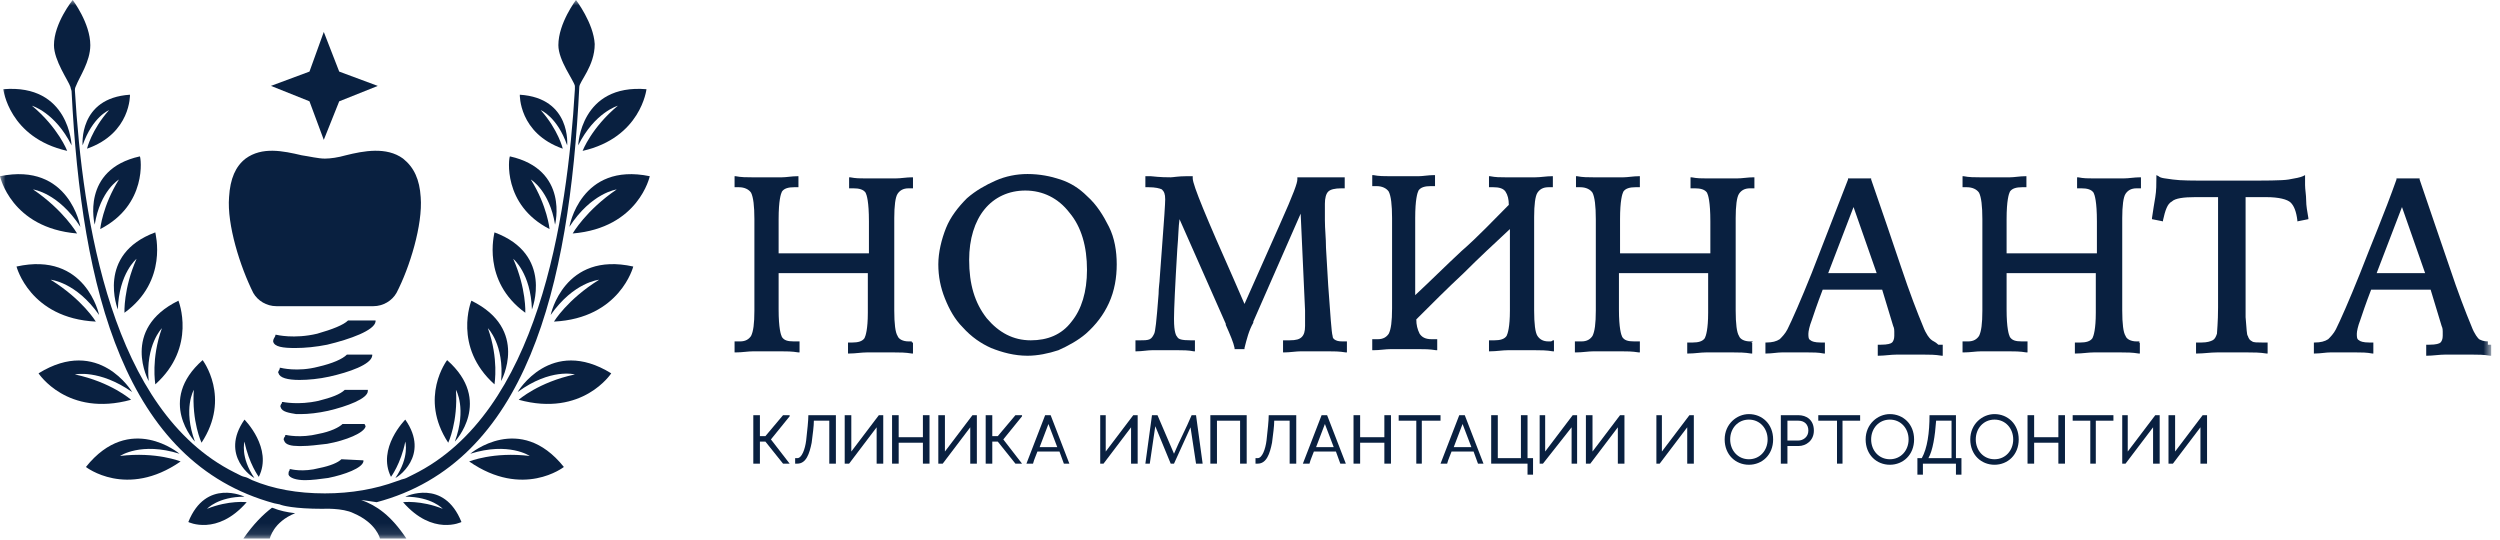 <?xml version="1.0" encoding="UTF-8"?> <svg xmlns="http://www.w3.org/2000/svg" width="227" height="49" viewBox="0 0 227 49" fill="none"><g clip-path="url(#clip0_94_2482)"><mask id="mask0_94_2482" style="mask-type:luminance" maskUnits="userSpaceOnUse" x="0" y="0" width="227" height="49"><path d="M226.2 0H0V48.9H226.2V0Z" fill="white"></path></mask><g mask="url(#mask0_94_2482)"><path d="M82.699 31C82.599 31 82.599 31 82.499 31C81.999 31 81.599 30.8 81.499 30.5C81.299 30.2 81.199 29.4 81.199 28.2C81.199 28 81.199 27.6 81.199 26.9C81.199 26.3 81.199 25.8 81.199 25.4V22.5C81.199 22.1 81.199 21.6 81.199 21C81.199 20.4 81.199 20 81.199 19.8C81.199 18.7 81.299 17.9 81.499 17.6C81.699 17.3 81.999 17.1 82.499 17.1H82.599C82.699 17.1 82.699 17.1 82.799 17.1H82.899V16.1H82.799C82.299 16.1 81.799 16.2 81.299 16.2C80.799 16.2 80.399 16.2 79.999 16.2C79.499 16.2 79.099 16.2 78.599 16.2C78.099 16.2 77.699 16.2 77.199 16.1H77.099V17.1H77.499C77.999 17.1 78.399 17.2 78.599 17.5C78.699 17.7 78.899 18.3 78.899 20.1V23C78.199 23 77.499 23 76.799 23C76.099 23 75.199 23 74.299 23C73.399 23 72.599 23 72.099 23C71.599 23 71.199 23 70.699 23V19.9C70.699 18.2 70.899 17.6 70.999 17.4C71.199 17.1 71.599 17 72.099 17H72.499V16H72.399C71.899 16 71.399 16.1 70.999 16.1C70.499 16.1 70.099 16.1 69.599 16.1C69.199 16.1 68.799 16.1 68.299 16.1C67.799 16.1 67.299 16.1 66.799 16H66.699V17H66.799C66.799 17 66.899 17 66.999 17C67.099 17 67.099 17 67.099 17C67.599 17 67.999 17.2 68.199 17.5C68.399 17.9 68.499 18.7 68.499 19.9C68.499 20.1 68.499 20.5 68.499 21.1C68.499 21.7 68.499 22.1 68.499 22.5V25.4C68.499 25.8 68.499 26.3 68.499 26.9C68.499 27.5 68.499 27.9 68.499 28.2C68.499 29.4 68.399 30.1 68.199 30.5C67.999 30.8 67.699 31 67.199 31C67.099 31 66.999 31 66.999 31C66.899 31 66.899 31 66.799 31H66.699V32H66.799C67.399 32 67.899 31.9 68.399 31.9C68.899 31.9 69.299 31.9 69.599 31.9C69.999 31.9 70.399 31.9 70.899 31.9C71.399 31.9 71.899 31.9 72.499 32H72.599V31H72.499C72.499 31 72.399 31 72.299 31C72.199 31 72.199 31 72.099 31C71.499 31 71.199 30.9 70.999 30.6C70.899 30.4 70.699 29.8 70.699 28.1V24.8C71.099 24.8 71.399 24.8 71.699 24.8C72.099 24.8 72.399 24.8 72.699 24.8H72.799C73.399 24.8 73.999 24.8 74.699 24.8C75.599 24.8 76.899 24.8 78.799 24.8V28.4C78.799 29.9 78.599 30.5 78.499 30.7C78.299 31 77.899 31.1 77.399 31.1C77.399 31.1 77.299 31.1 77.199 31.1C77.099 31.1 76.999 31.1 76.999 31.1V32.1H77.099C77.699 32.1 78.199 32 78.699 32C79.199 32 79.599 32 79.999 32C80.299 32 80.699 32 81.199 32C81.699 32 82.199 32 82.799 32.1H82.899V31.1H82.799C82.799 31 82.799 31 82.699 31Z" fill="#092040"></path><path d="M98.699 17.801C97.999 17.101 97.199 16.601 96.299 16.301C95.399 16.001 94.399 15.801 93.299 15.801C92.299 15.801 91.299 16.001 90.399 16.401C89.499 16.801 88.599 17.301 87.799 18.001C86.999 18.801 86.299 19.701 85.899 20.701C85.499 21.701 85.199 22.901 85.199 24.001C85.199 25.101 85.399 26.101 85.799 27.101C86.199 28.101 86.699 29.001 87.399 29.701C88.199 30.601 89.099 31.201 89.999 31.601C90.999 32.001 92.099 32.301 93.299 32.301C94.199 32.301 95.199 32.101 96.099 31.801C96.999 31.401 97.899 30.901 98.599 30.301C99.499 29.501 100.199 28.601 100.699 27.501C101.199 26.401 101.399 25.201 101.399 24.001C101.399 22.801 101.199 21.601 100.699 20.601C100.199 19.601 99.599 18.601 98.699 17.801ZM98.699 24.501C98.699 26.501 98.199 28.101 97.299 29.201C96.399 30.401 95.099 30.901 93.599 30.901C91.999 30.901 90.699 30.201 89.599 28.901C88.499 27.501 87.999 25.801 87.999 23.601C87.999 21.701 88.499 20.101 89.399 19.001C90.299 17.901 91.599 17.301 93.099 17.301C94.699 17.301 96.099 18.001 97.099 19.301C98.199 20.601 98.699 22.401 98.699 24.501Z" fill="#092040"></path><path d="M121.3 30.9C121.1 30.8 121 30.7 121 30.5C120.9 30.2 120.8 28.6 120.6 25.9L120.4 22.5C120.4 21.6 120.3 20.8 120.3 20C120.3 19.2 120.3 18.8 120.3 18.5C120.3 18 120.4 17.6 120.6 17.4C120.8 17.2 121.2 17.1 121.8 17.1H122.1V16.1H122C121.6 16.1 121.2 16.1 120.9 16.1C120.6 16.1 120.3 16.1 120 16.1C119.7 16.1 119.4 16.1 119.1 16.1C118.8 16.1 118.4 16.1 117.9 16.1H117.8V16.2V16.3C117.8 16.6 117.5 17.5 116.2 20.4L113 27.6L112 25.3C109.6 19.9 108.3 16.8 108.3 16.2V16H108.2C108.1 16 107.9 16 107.7 16C107 16 106.5 16.1 106.3 16.1C106 16.1 105.4 16.1 104.5 16C104.4 16 104.3 16 104.2 16H104V17H104.3C104.9 17 105.3 17.1 105.5 17.2C105.7 17.4 105.8 17.6 105.8 18.1C105.8 18.5 105.7 20 105.5 22.6L105.3 25.3C105.3 25.6 105.2 26.1 105.2 26.7C105 29.3 104.9 30.1 104.8 30.3C104.7 30.5 104.6 30.7 104.4 30.8C104.2 30.9 103.9 30.9 103.5 30.9H103.1V31.9H103.2C103.7 31.9 104.2 31.8 104.6 31.8C105 31.8 105.4 31.8 105.7 31.8C106.1 31.8 106.5 31.8 107 31.8C107.4 31.8 107.9 31.8 108.4 31.9H108.5V30.9H108.1C107.3 30.9 107 30.8 106.9 30.6C106.8 30.5 106.6 30.2 106.6 29V28.9C106.6 28.1 106.7 25.9 106.9 22.6C107 21.5 107 20.6 107.1 19.9L111.3 29.4V29.5C111.7 30.4 112 31.1 112.1 31.6V31.7H113V31.6C113.2 30.8 113.4 30 113.8 29.3V29.2L118.1 19.4L118.5 28.2C118.5 28.4 118.5 28.7 118.5 28.9C118.5 29.1 118.5 29.4 118.5 29.6C118.5 30.1 118.4 30.4 118.2 30.6C118 30.8 117.7 30.9 117.1 30.9C117.1 30.9 117 30.9 116.9 30.9C116.8 30.9 116.7 30.9 116.6 30.9H116.5V32H116.6C117.1 32 117.7 31.9 118.1 31.9C118.6 31.9 119 31.9 119.4 31.9C119.7 31.9 120.1 31.9 120.6 31.9C121.1 31.9 121.6 31.9 122.2 32H122.3V31H121.9C121.8 31 121.5 31 121.3 30.9Z" fill="#092040"></path><path d="M140.8 31C140.7 31 140.7 31 140.6 31C140.1 31 139.8 30.8 139.6 30.5C139.4 30.2 139.3 29.4 139.3 28.2V27.7C139.3 27.5 139.3 27.2 139.3 26.9C139.3 26.6 139.3 26.3 139.3 26.1V21.8C139.3 21.5 139.3 21.3 139.3 21C139.3 20.7 139.3 20.4 139.3 20.2V19.7C139.3 18.6 139.4 17.8 139.6 17.5C139.8 17.2 140.1 17 140.6 17H140.7C140.8 17 140.8 17 140.9 17H141V16H140.9C140.4 16 139.9 16.1 139.4 16.1C138.4 16.1 137.6 16.1 136.7 16.1C136.2 16.1 135.8 16.1 135.3 16H135.2V17H135.6C136.1 17 136.5 17.1 136.7 17.4C136.9 17.7 137 18.1 137 18.6C135.6 20 134.2 21.5 132.7 22.8C131.3 24.1 129.9 25.5 128.5 26.8V19.8C128.5 18.1 128.7 17.5 128.8 17.3C129 17 129.4 16.9 129.9 16.9H130.3V15.9H130.2C129.7 15.9 129.2 16 128.8 16C127.9 16 127.1 16 126.2 16C125.7 16 125.2 16 124.7 15.9H124.6V16.9H124.7C124.7 16.9 124.8 16.9 124.9 16.9C125 16.9 125 16.9 125 16.9C125.5 16.9 125.9 17.1 126.1 17.4C126.3 17.8 126.4 18.6 126.4 19.8V20.2C126.4 20.4 126.4 20.6 126.4 20.9C126.4 21.2 126.4 21.4 126.4 21.7V25.9C126.4 26.2 126.4 26.4 126.4 26.7C126.4 27 126.4 27.3 126.4 27.5V28C126.4 29.2 126.3 29.9 126.1 30.3C125.9 30.6 125.6 30.8 125.1 30.8C125 30.8 124.9 30.8 124.9 30.8C124.8 30.8 124.8 30.8 124.7 30.8H124.6V31.8H124.7C125.3 31.8 125.8 31.7 126.3 31.7C126.8 31.7 127.2 31.7 127.5 31.7C127.9 31.7 128.3 31.7 128.8 31.7C129.3 31.7 129.8 31.7 130.4 31.8H130.5V30.8H130.4C130.4 30.8 130.3 30.8 130.2 30.8C130.1 30.8 130.1 30.8 130 30.8C129.4 30.8 129.1 30.6 128.9 30.3C128.7 29.9 128.6 29.5 128.6 29C130 27.6 131.4 26.2 132.9 24.8C134.3 23.4 135.7 22.1 137.1 20.8V28.2C137.1 29.7 136.9 30.3 136.8 30.5C136.6 30.8 136.2 30.9 135.7 30.9C135.7 30.9 135.6 30.9 135.5 30.9C135.4 30.9 135.3 30.9 135.3 30.9H135.2V31.9H135.3C135.9 31.9 136.4 31.8 136.9 31.8C137.4 31.8 137.8 31.8 138.2 31.8C138.5 31.8 138.9 31.8 139.4 31.8C139.9 31.8 140.4 31.8 141 31.9H141.1V30.9H141C140.9 31 140.8 31 140.8 31Z" fill="#092040"></path><path d="M159.1 31C159 31 159 31 158.9 31C158.4 31 158 30.8 157.9 30.5C157.7 30.2 157.6 29.4 157.6 28.2C157.6 28 157.6 27.6 157.6 26.9C157.6 26.3 157.6 25.8 157.6 25.4V22.5C157.6 22.1 157.6 21.6 157.6 21C157.6 20.4 157.6 20 157.6 19.8C157.6 18.7 157.7 17.9 157.9 17.6C158.1 17.3 158.4 17.1 158.9 17.1H159C159.1 17.1 159.1 17.1 159.2 17.1H159.3V16.1H159.2C158.7 16.1 158.2 16.2 157.7 16.2C157.2 16.2 156.8 16.2 156.4 16.2C155.9 16.2 155.5 16.2 155 16.2C154.5 16.2 154.1 16.2 153.6 16.1H153.5V17.1H153.9C154.4 17.1 154.8 17.2 155 17.5C155.1 17.7 155.3 18.3 155.3 20.1V23C154.6 23 153.9 23 153.2 23C152.5 23 151.6 23 150.7 23C149.8 23 149 23 148.5 23C148 23 147.6 23 147.1 23V19.9C147.1 18.2 147.3 17.6 147.4 17.4C147.6 17.1 148 17 148.5 17H148.9V16H148.8C148.3 16 147.8 16.1 147.4 16.1C146.9 16.1 146.5 16.1 146 16.1C145.6 16.1 145.2 16.1 144.7 16.1C144.2 16.1 143.7 16.1 143.2 16H143.1V17H143.2C143.2 17 143.3 17 143.4 17C143.5 17 143.5 17 143.5 17C144 17 144.4 17.2 144.6 17.5C144.8 17.9 144.9 18.7 144.9 19.9C144.9 20.1 144.9 20.5 144.9 21.1C144.9 21.7 144.9 22.1 144.9 22.5V25.4C144.9 25.8 144.9 26.3 144.9 26.9C144.9 27.5 144.9 27.9 144.9 28.2C144.9 29.4 144.8 30.1 144.6 30.5C144.4 30.8 144.1 31 143.6 31C143.5 31 143.4 31 143.4 31C143.3 31 143.3 31 143.2 31H143V32H143.1C143.7 32 144.2 31.9 144.7 31.9C145.2 31.9 145.6 31.9 145.9 31.9C146.3 31.9 146.7 31.9 147.2 31.9C147.7 31.9 148.2 31.9 148.8 32H148.9V31H148.8C148.8 31 148.7 31 148.6 31C148.5 31 148.5 31 148.4 31C147.8 31 147.5 30.9 147.3 30.6C147.2 30.4 147 29.8 147 28.1V24.8C147.4 24.8 147.7 24.8 148 24.8C148.4 24.8 148.7 24.8 149 24.8H149.1C149.7 24.8 150.3 24.8 151 24.8C151.9 24.8 153.2 24.8 155.1 24.8V28.4C155.1 29.9 154.9 30.5 154.8 30.7C154.6 31 154.2 31.1 153.7 31.1C153.7 31.1 153.6 31.1 153.5 31.1C153.4 31.1 153.3 31.1 153.3 31.1H153.2V32.1H153.3C153.9 32.1 154.4 32 154.9 32C155.4 32 155.8 32 156.2 32C156.5 32 156.9 32 157.4 32C157.9 32 158.4 32 159 32.1H159.1V31.1H159C159.2 31 159.2 31 159.1 31Z" fill="#092040"></path><path d="M175.301 30.799C175.201 30.699 174.901 30.399 174.601 29.599C174.101 28.399 173.401 26.599 172.601 24.199C171.801 21.799 170.901 19.199 169.901 16.299V16.199H167.801V16.299C166.601 19.399 165.501 22.199 164.501 24.799C163.501 27.299 162.701 29.099 162.301 29.899C162.101 30.299 161.801 30.599 161.601 30.799C161.301 30.999 160.901 31.099 160.401 31.099H160.301V32.099H160.401C160.901 32.099 161.401 31.999 161.801 31.999C162.201 31.999 162.601 31.999 162.901 31.999C163.301 31.999 163.701 31.999 164.101 31.999C164.601 31.999 165.101 31.999 165.601 32.099H165.701V31.099H165.301C164.801 31.099 164.501 30.999 164.401 30.899C164.201 30.799 164.201 30.599 164.201 30.299C164.201 30.099 164.301 29.599 164.501 29.099C164.701 28.499 165.001 27.599 165.501 26.299C165.901 26.299 166.401 26.299 166.801 26.299C167.201 26.299 167.701 26.299 168.201 26.299C168.401 26.299 169.001 26.299 169.901 26.299C170.301 26.299 170.701 26.299 170.901 26.299L171.901 29.599C172.001 29.799 172.001 29.999 172.001 30.099C172.001 30.199 172.001 30.399 172.001 30.499C172.001 30.799 171.901 30.999 171.801 31.099C171.701 31.199 171.401 31.299 170.801 31.299H170.501V32.299H170.601C171.101 32.299 171.701 32.199 172.201 32.199C172.701 32.199 173.101 32.199 173.501 32.199C173.801 32.199 174.201 32.199 174.701 32.199C175.201 32.199 175.701 32.199 176.301 32.299H176.401V31.299H176.001C175.701 30.999 175.501 30.999 175.301 30.799ZM170.401 24.799C170.301 24.799 170.201 24.799 170.101 24.799C169.201 24.799 168.501 24.799 168.101 24.799C167.801 24.799 167.201 24.799 166.401 24.799C166.201 24.799 166.101 24.799 166.001 24.799L168.301 18.799L170.401 24.799Z" fill="#092040"></path><path d="M194.199 31C194.099 31 194.099 31 193.999 31C193.499 31 193.099 30.8 192.999 30.5C192.799 30.2 192.699 29.4 192.699 28.2C192.699 28 192.699 27.6 192.699 26.9C192.699 26.3 192.699 25.8 192.699 25.4V22.5C192.699 22.1 192.699 21.6 192.699 21C192.699 20.4 192.699 20 192.699 19.8C192.699 18.7 192.799 17.9 192.999 17.6C193.199 17.3 193.499 17.1 193.999 17.1H194.099C194.199 17.1 194.199 17.1 194.299 17.1H194.399V16.1H194.299C193.799 16.1 193.299 16.2 192.799 16.2C192.299 16.2 191.899 16.2 191.499 16.2C190.999 16.2 190.599 16.2 190.099 16.2C189.599 16.2 189.199 16.2 188.699 16.1H188.599V17.1H188.999C189.499 17.1 189.899 17.2 190.099 17.5C190.199 17.7 190.399 18.3 190.399 20.1V23C189.699 23 188.999 23 188.299 23C187.599 23 186.699 23 185.799 23C184.899 23 184.099 23 183.599 23C183.099 23 182.699 23 182.199 23V19.9C182.199 18.2 182.399 17.6 182.499 17.4C182.699 17.1 183.099 17 183.599 17H183.999V16H183.899C183.399 16 182.899 16.1 182.499 16.1C181.999 16.1 181.599 16.1 181.099 16.1C180.699 16.1 180.299 16.1 179.799 16.1C179.299 16.1 178.799 16.1 178.299 16H178.199V17H178.299C178.299 17 178.399 17 178.499 17C178.599 17 178.599 17 178.599 17C179.099 17 179.499 17.2 179.699 17.5C179.899 17.9 179.999 18.7 179.999 19.9C179.999 20.1 179.999 20.5 179.999 21.1C179.999 21.7 179.999 22.1 179.999 22.5V25.4C179.999 25.8 179.999 26.3 179.999 26.9C179.999 27.5 179.999 27.9 179.999 28.2C179.999 29.4 179.899 30.1 179.699 30.5C179.499 30.8 179.199 31 178.699 31C178.599 31 178.499 31 178.499 31C178.399 31 178.399 31 178.299 31H178.199V32H178.299C178.899 32 179.399 31.9 179.899 31.9C180.399 31.9 180.799 31.9 181.099 31.9C181.499 31.9 181.899 31.9 182.399 31.9C182.899 31.9 183.399 31.9 183.999 32H184.099V31H183.999C183.999 31 183.899 31 183.799 31C183.699 31 183.699 31 183.599 31C182.999 31 182.699 30.9 182.499 30.6C182.399 30.4 182.199 29.8 182.199 28.1V24.8C182.599 24.8 182.899 24.8 183.199 24.8C183.599 24.8 183.899 24.8 184.199 24.8H184.299C184.899 24.8 185.499 24.8 186.199 24.8C187.099 24.8 188.399 24.8 190.299 24.8V28.4C190.299 29.9 190.099 30.5 189.999 30.7C189.799 31 189.399 31.1 188.899 31.1C188.899 31.1 188.799 31.1 188.699 31.1C188.599 31.1 188.499 31.1 188.499 31.1H188.399V32.1H188.499C189.099 32.1 189.599 32 190.099 32C190.599 32 190.999 32 191.399 32C191.699 32 192.099 32 192.599 32C193.099 32 193.599 32 194.199 32.1H194.299V31.1H194.199C194.299 31 194.299 31 194.199 31Z" fill="#092040"></path><path d="M209.4 18.2C209.4 17.7 209.3 17.2 209.3 16.8C209.3 16.7 209.3 16.6 209.3 16.5C209.3 16.3 209.3 16.2 209.3 16.1V15.9L209.1 16C208.9 16.1 208.4 16.2 207.8 16.3C207.2 16.4 205.7 16.4 203.5 16.4H200.8C199.1 16.4 198 16.4 197.3 16.3C196.7 16.2 196.2 16.2 196 16L195.8 15.9V16.1C195.8 16.7 195.8 17.3 195.7 17.9C195.6 18.5 195.5 19.1 195.4 19.8V19.9L196.4 20.1V20C196.6 19.1 196.8 18.5 197.2 18.3C197.5 18 198.3 17.9 199.3 17.9H201.4V21.3C201.4 24.2 201.4 26.5 201.4 27.9C201.4 29.3 201.3 30.1 201.3 30.3C201.2 30.6 201.1 30.8 200.9 30.9C200.7 31 200.4 31.1 199.9 31.1H199.4V32.1H199.5C200.1 32.1 200.7 32 201.3 32C201.8 32 202.3 32 202.7 32C203.1 32 203.6 32 204.1 32C204.6 32 205.2 32 205.8 32.1H205.9V31.1H205.4C205 31.1 204.6 31.1 204.5 31C204.3 30.9 204.2 30.8 204.1 30.5C204 30.4 204 29.9 203.9 28.8C203.9 27.9 203.9 26.1 203.9 23.5C203.9 22.8 203.9 21.5 203.9 19.5C203.9 18.8 203.9 18.3 203.9 17.9H205.8C206.9 17.9 207.7 18.1 208 18.4C208.3 18.7 208.5 19.2 208.6 20V20.1L209.6 19.9V19.8C209.5 19.2 209.4 18.7 209.4 18.2Z" fill="#092040"></path><path d="M225.9 30.999C225.5 30.999 225.3 30.899 225.1 30.799C225 30.699 224.7 30.399 224.4 29.599C223.9 28.399 223.2 26.599 222.4 24.199C221.6 21.899 220.7 19.199 219.7 16.299V16.199H217.6V16.299C216.5 19.399 215.3 22.199 214.3 24.799C213.3 27.299 212.5 29.099 212.1 29.899C211.9 30.299 211.6 30.599 211.4 30.799C211.1 30.999 210.7 31.099 210.2 31.099H210.1V32.099H210.2C210.7 32.099 211.2 31.999 211.6 31.999C212 31.999 212.4 31.999 212.7 31.999C213.1 31.999 213.5 31.999 213.9 31.999C214.4 31.999 214.9 31.999 215.4 32.099H215.5V31.099H215.1C214.6 31.099 214.3 30.999 214.2 30.899C214 30.799 214 30.599 214 30.299C214 30.099 214.1 29.599 214.3 29.099C214.5 28.499 214.8 27.599 215.3 26.299C215.7 26.299 216.2 26.299 216.6 26.299C217 26.299 217.5 26.299 218 26.299C218.2 26.299 218.8 26.299 219.7 26.299C220.1 26.299 220.5 26.299 220.7 26.299L221.7 29.599C221.8 29.799 221.8 29.999 221.8 30.099C221.8 30.199 221.8 30.399 221.8 30.499C221.8 30.799 221.7 30.999 221.6 31.099C221.5 31.199 221.2 31.299 220.6 31.299H220.3V32.299H220.4C220.9 32.299 221.5 32.199 222 32.199C222.5 32.199 222.9 32.199 223.3 32.199C223.6 32.199 224 32.199 224.5 32.199C225 32.199 225.5 32.199 226.1 32.299H226.2V31.299H225.9V30.999ZM220.2 24.799C220.1 24.799 220 24.799 219.9 24.799C219 24.799 218.3 24.799 217.9 24.799C217.6 24.799 217 24.799 216.2 24.799C216 24.799 215.9 24.799 215.8 24.799L218.1 18.799L220.2 24.799Z" fill="#092040"></path><path d="M70 39.899L71.7 42.099H71.1L69.5 40.099H69V42.099H68.4V37.699H69V39.599H69.5L71.1 37.699H71.7V37.799L70 39.899Z" fill="#092040"></path><path d="M75.299 42.099V38.199H73.899C73.899 38.699 73.799 39.399 73.699 40.199C73.499 41.199 73.199 42.099 72.399 42.099C72.299 42.099 72.299 42.099 72.199 42.099V41.599C72.299 41.599 72.299 41.599 72.399 41.599C72.799 41.599 73.099 40.799 73.199 39.999C73.299 39.099 73.399 38.199 73.399 37.699H75.899V42.099H75.299Z" fill="#092040"></path><path d="M76.699 42.099V37.699H77.299V40.999L79.799 37.699H80.199V42.099H79.599V38.799L77.099 42.099H76.699Z" fill="#092040"></path><path d="M83.8 42.099V40.199H81.6V42.099H81V37.699H81.6V39.699H83.8V37.699H84.4V42.099H83.8Z" fill="#092040"></path><path d="M85.199 42.099V37.699H85.799V40.999L88.299 37.699H88.699V42.099H88.099V38.799L85.599 42.099H85.199Z" fill="#092040"></path><path d="M91.1 39.899L92.8 42.099H92.2L90.6 40.099H90.1V42.099H89.5V37.699H90.1V39.599H90.6L92.2 37.699H92.8V37.799L91.1 39.899Z" fill="#092040"></path><path d="M96.599 42.099L96.199 40.999H94.199C94.099 41.299 93.899 41.699 93.799 42.099H93.199L94.899 37.699H95.399L97.099 42.099H96.599ZM95.199 38.499L94.399 40.599H95.999L95.199 38.499Z" fill="#092040"></path><path d="M99.9 42.099V37.699H100.4V40.999L102.9 37.699H103.3V42.099H102.7V38.799L100.2 42.099H99.9Z" fill="#092040"></path><path d="M108.6 42.099L108.1 38.799L106.6 42.099H106.3L104.9 38.699L104.4 42.099H104L104.6 37.699H105.1L106.6 41.199C107.1 39.999 107.7 38.899 108.2 37.699H108.6L109.2 42.099H108.6Z" fill="#092040"></path><path d="M112.6 42.099V38.199H110.5V42.099H109.9V37.699H113.2V42.099H112.6Z" fill="#092040"></path><path d="M117.1 42.099V38.199H115.7C115.7 38.699 115.6 39.399 115.5 40.199C115.3 41.199 115 42.099 114.2 42.099C114.1 42.099 114.1 42.099 114 42.099V41.599C114.1 41.599 114.1 41.599 114.2 41.599C114.6 41.599 114.9 40.799 115 39.999C115.1 39.099 115.2 38.199 115.2 37.699H117.7V42.099H117.1Z" fill="#092040"></path><path d="M121.701 42.099L121.301 40.999H119.301C119.201 41.299 119.001 41.699 118.901 42.099H118.301L120.001 37.699H120.501L122.201 42.099H121.701ZM120.301 38.499L119.501 40.599H121.101L120.301 38.499Z" fill="#092040"></path><path d="M125.7 42.099V40.199H123.5V42.099H122.9V37.699H123.5V39.699H125.7V37.699H126.3V42.099H125.7Z" fill="#092040"></path><path d="M129.1 38.199V42.099H128.6V38.199H127V37.699H130.8V38.199H129.1Z" fill="#092040"></path><path d="M134.201 42.099L133.801 40.999H131.801C131.701 41.299 131.501 41.699 131.401 42.099H130.801L132.501 37.699H133.001L134.701 42.099H134.201ZM132.801 38.499L132.001 40.599H133.601L132.801 38.499Z" fill="#092040"></path><path d="M136 37.699V41.599H138.1V37.699H138.7V41.599H139.2V43.099H138.7V42.099H135.4V37.699H136Z" fill="#092040"></path><path d="M139.801 42.099V37.699H140.301V40.999L142.801 37.699H143.201V42.099H142.701V38.799L140.101 42.099H139.801Z" fill="#092040"></path><path d="M144 42.099V37.699H144.6V40.999L147.1 37.699H147.5V42.099H146.9V38.799L144.4 42.099H144Z" fill="#092040"></path><path d="M150.4 42.099V37.699H150.9V40.999L153.4 37.699H153.8V42.099H153.2V38.799L150.7 42.099H150.4Z" fill="#092040"></path><path d="M158.8 42.2C157.6 42.2 156.6 41.3 156.6 39.9C156.6 38.5 157.7 37.6 158.8 37.6C160 37.6 161 38.5 161 39.9C161 41.3 160 42.2 158.8 42.2ZM158.8 38.1C157.8 38.1 157.1 38.9 157.1 39.9C157.1 40.9 157.8 41.7 158.8 41.7C159.8 41.7 160.5 40.9 160.5 39.9C160.5 38.9 159.8 38.1 158.8 38.1Z" fill="#092040"></path><path d="M163.299 40.499H162.299V42.099H161.699V37.699H163.299C163.999 37.699 164.699 38.099 164.699 39.099C164.699 39.999 163.999 40.499 163.299 40.499ZM163.299 38.199H162.299V39.999H163.299C163.699 39.999 164.199 39.699 164.199 39.099C164.199 38.499 163.799 38.199 163.299 38.199Z" fill="#092040"></path><path d="M167.3 38.199V42.099H166.8V38.199H165.1V37.699H168.9V38.199H167.3Z" fill="#092040"></path><path d="M171.6 42.2C170.4 42.2 169.4 41.3 169.4 39.9C169.4 38.5 170.5 37.6 171.6 37.6C172.8 37.6 173.8 38.5 173.8 39.9C173.8 41.3 172.8 42.2 171.6 42.2ZM171.6 38.1C170.6 38.1 169.9 38.9 169.9 39.9C169.9 40.9 170.6 41.7 171.6 41.7C172.6 41.7 173.3 40.9 173.3 39.9C173.3 38.9 172.6 38.1 171.6 38.1Z" fill="#092040"></path><path d="M174.5 41.599C175 40.699 175.2 39.299 175.2 37.699H177.6V41.599H178.1V43.099H177.6V42.099H174.6V43.099H174.1V41.599H174.5ZM175.1 41.599H177.2V38.199H175.8C175.7 39.599 175.5 40.899 175.1 41.599Z" fill="#092040"></path><path d="M181.1 42.2C179.9 42.2 178.9 41.3 178.9 39.9C178.9 38.5 180 37.6 181.1 37.6C182.3 37.6 183.3 38.5 183.3 39.9C183.3 41.3 182.3 42.2 181.1 42.2ZM181.1 38.1C180.1 38.1 179.4 38.9 179.4 39.9C179.4 40.9 180.1 41.7 181.1 41.7C182.1 41.7 182.8 40.9 182.8 39.9C182.8 38.9 182.1 38.1 181.1 38.1Z" fill="#092040"></path><path d="M186.9 42.099V40.199H184.7V42.099H184.1V37.699H184.7V39.699H186.9V37.699H187.5V42.099H186.9Z" fill="#092040"></path><path d="M190.299 38.199V42.099H189.799V38.199H188.199V37.699H191.899V38.199H190.299Z" fill="#092040"></path><path d="M192.699 42.099V37.699H193.199V40.999L195.699 37.699H196.099V42.099H195.499V38.799L192.999 42.099H192.699Z" fill="#092040"></path><path d="M196.9 42.099V37.699H197.5V40.999L200 37.699H200.4V42.099H199.8V38.799L197.3 42.099H196.9Z" fill="#092040"></path><path d="M34.101 29.2V29.1H31.601C31.201 29.5 30.201 29.9 28.801 30.3C26.701 30.8 25.101 30.4 25.101 30.4H25.001V30.5C24.901 30.7 24.801 30.8 24.801 31C24.901 31.5 25.701 31.6 26.801 31.6C27.701 31.6 28.701 31.5 29.701 31.3C31.801 30.8 34.001 30 34.101 29.2Z" fill="#092040"></path><path d="M33.799 32.299V32.199H31.499C31.099 32.599 30.199 32.999 28.899 33.299C26.999 33.799 25.499 33.399 25.499 33.399H25.399V33.499C25.299 33.699 25.199 33.799 25.299 33.899C25.399 34.299 26.099 34.499 27.199 34.499C27.999 34.499 28.999 34.399 29.899 34.199C31.699 33.799 33.699 33.099 33.799 32.299Z" fill="#092040"></path><path d="M33.4 35.5V35.4H31.3C30.9 35.8 30.1 36.1 28.9 36.4C27.1 36.8 25.7 36.5 25.7 36.5H25.6V36.6C25.5 36.7 25.4 36.9 25.5 37C25.6 37.4 26.3 37.5 26.9 37.6C27 37.6 27.1 37.6 27.3 37.6C28 37.6 28.9 37.5 29.8 37.3C31.5 36.9 33.4 36.2 33.4 35.5Z" fill="#092040"></path><path d="M33.099 38.5H31.099C30.799 38.8 29.999 39.2 28.899 39.4C27.299 39.8 25.999 39.5 25.999 39.5H25.899V39.6C25.799 39.7 25.699 39.9 25.799 40C25.899 40.4 26.499 40.5 27.099 40.5C27.199 40.5 27.299 40.5 27.399 40.5C28.099 40.5 28.799 40.4 29.699 40.3C31.399 40 33.099 39.3 33.199 38.7L33.099 38.5Z" fill="#092040"></path><path d="M30.999 41.699C30.699 41.999 29.999 42.299 28.999 42.499C27.499 42.899 26.399 42.599 26.399 42.599H26.299V42.699C26.199 42.799 26.199 42.899 26.199 43.099C26.299 43.399 26.899 43.599 27.699 43.599C28.299 43.599 29.099 43.499 29.799 43.399C31.299 43.099 32.899 42.499 32.999 41.899V41.799L30.999 41.699Z" fill="#092040"></path><path d="M29.4 12.7L30.8 9.2L34.3 7.8L30.8 6.5L29.4 2.9L28.1 6.5L24.6 7.8L28.1 9.2L29.4 12.7Z" fill="#092040"></path><path d="M25.099 27.801H33.899C34.799 27.801 35.599 27.301 35.999 26.601C37.199 24.301 38.399 20.401 38.199 17.901C38.099 16.301 37.599 15.201 36.599 14.401C35.099 13.301 32.999 13.701 31.399 14.101C30.699 14.301 29.999 14.401 29.499 14.401C28.899 14.401 28.099 14.201 27.399 14.101C25.699 13.701 23.799 13.301 22.299 14.401C21.399 15.101 20.899 16.201 20.799 17.901C20.599 20.401 21.799 24.201 22.999 26.601C23.399 27.301 24.199 27.801 25.099 27.801Z" fill="#092040"></path><path d="M36.8 45.099C39.2 45.099 40.2 46.199 40.2 46.199C38.2 45.399 36.6 45.599 36.6 45.599C39.3 48.699 41.9 47.399 41.9 47.399C40.3 43.399 36.8 45.099 36.8 45.099Z" fill="#092040"></path><path d="M56.1 9.6C53.7 11.6 52.9 13.7 52.9 13.7C58.2 12.5 58.7 8.1 58.7 8.1C52.7 7.6 52.5 13.2 52.5 13.2C54 10.2 56.1 9.6 56.1 9.6Z" fill="#092040"></path><path d="M51.099 13.5C51.099 13.5 50.699 11.8 49.099 10C49.099 10 50.599 10.6 51.499 13.2C51.499 13.2 51.899 8.9 47.199 8.6C47.199 8.6 47.099 12.1 51.099 13.5Z" fill="#092040"></path><path d="M51.999 21.2C57.999 20.7 58.999 16 58.999 16C52.699 14.7 51.699 20.6 51.699 20.6C53.699 17.5 55.999 17.2 55.999 17.2C53.199 19.1 51.999 21.2 51.999 21.2Z" fill="#092040"></path><path d="M49.899 20.799C49.899 20.799 49.699 18.699 48.199 16.299C48.199 16.299 49.899 17.299 50.399 20.399C50.399 20.399 51.699 15.399 46.299 14.199C46.199 14.299 45.599 18.599 49.899 20.799Z" fill="#092040"></path><path d="M50 28.601C52.1 25.601 54.4 25.401 54.4 25.401C51.5 27.201 50.3 29.201 50.3 29.201C56.3 28.901 57.5 24.201 57.5 24.201C51.2 22.8 50 28.601 50 28.601Z" fill="#092040"></path><path d="M47.699 28.4C47.699 28.4 47.799 26.2 46.599 23.5C46.599 23.5 48.199 24.8 48.299 28.1C48.299 28.1 50.299 23.1 44.899 21.1C44.899 21.2 43.699 25.5 47.699 28.4Z" fill="#092040"></path><path d="M47 35.599C50 33.399 52.2 33.999 52.2 33.999C48.9 34.699 47.1 36.299 47.1 36.299C52.9 37.899 55.5 33.899 55.5 33.899C50 30.499 47 35.599 47 35.599Z" fill="#092040"></path><path d="M44.301 29.801C44.301 29.801 45.801 31.301 45.501 34.601C45.501 34.601 48.101 29.901 42.801 27.301C42.801 27.301 41.101 31.501 44.901 34.901C44.901 34.801 45.301 32.601 44.301 29.801Z" fill="#092040"></path><path d="M42.7 41.201C46.2 40.101 48.1 41.401 48.1 41.401C44.8 41.001 42.6 41.901 42.6 41.901C47.5 45.301 51.2 42.401 51.2 42.401C47.2 37.401 42.7 41.201 42.7 41.201Z" fill="#092040"></path><path d="M41.399 35.399C41.399 35.399 42.399 37.099 41.299 40.099C41.299 40.099 44.799 36.399 40.599 32.699C40.599 32.699 37.999 36.099 40.699 40.199C40.699 40.199 41.599 38.299 41.399 35.399Z" fill="#092040"></path><path d="M22.1 48.9H24.5C24.5 48.9 24.8 47.4 26.8 46.6C26 46.5 25.5 46.4 24.7 46.1C23.9 46.7 23 47.6 22.1 48.9Z" fill="#092040"></path><path d="M52.3 0C52.3 0 50.7 2.1 50.7 4.1C50.7 5.5 52.1 7.3 52.2 7.8C52.2 7.8 52.2 8 52.2 8.1C51.5 19.9 48.9 37.5 37.5 43.1L36.9 43.4C36.7 43.5 36.5 43.5 36.3 43.6L36 43.7C34.1 44.4 31.9 44.8 29.5 44.8C27 44.8 24.8 44.4 22.9 43.6L22.5 43.4C22.3 43.3 22.1 43.3 21.9 43.2L21.3 42.9C10.1 37.3 7.5 20 6.8 8.2C6.8 8.1 6.8 8 6.9 7.8C7.2 7 8.2 5.6 8.2 4.1C8.2 2.1 6.6 0 6.6 0C6.6 0 4.9 2.1 4.9 4.1C4.9 5.5 6.2 7.3 6.4 7.9C6.4 8 6.5 8.2 6.5 8.3C7.4 26.3 11.3 42 24.9 45.7L25.4 45.8C25.6 45.9 26.7 46.2 29.3 46.2C29.3 46.2 31.1 46.1 32.1 46.6C34.2 47.5 34.5 48.9 34.5 48.9H36.9C35.5 46.8 34.2 45.9 32.8 45.4C32.8 45.4 33.6 45.5 34.2 45.6C47.8 42 51.7 26.1 52.6 7.9C52.6 7.4 54 6 54 4C53.9 2.1 52.3 0 52.3 0Z" fill="#092040"></path><path d="M36.801 38.1C36.801 38.1 34.201 40.7 35.501 43.3C35.501 43.3 36.401 42.1 36.801 40.1C36.801 40.1 37.201 41.5 35.901 43.4C36.001 43.4 39.101 41.4 36.801 38.1Z" fill="#092040"></path><path d="M22.2 45.099C19.8 45.099 18.8 46.199 18.8 46.199C20.8 45.399 22.4 45.599 22.4 45.599C19.7 48.699 17.1 47.399 17.1 47.399C18.7 43.399 22.2 45.099 22.2 45.099Z" fill="#092040"></path><path d="M2.901 9.6C5.301 11.6 6.101 13.7 6.101 13.7C0.801 12.5 0.301 8.1 0.301 8.1C6.301 7.6 6.501 13.2 6.501 13.2C5.001 10.2 2.901 9.6 2.901 9.6Z" fill="#092040"></path><path d="M7.901 13.5C7.901 13.5 8.301 11.8 9.901 10C9.901 10 8.401 10.6 7.501 13.2C7.501 13.2 7.101 8.9 11.801 8.6C11.801 8.6 11.901 12.1 7.901 13.5Z" fill="#092040"></path><path d="M7 21.2C1 20.7 0 16 0 16C6.3 14.7 7.3 20.6 7.3 20.6C5.3 17.5 3 17.2 3 17.2C5.8 19.1 7 21.2 7 21.2Z" fill="#092040"></path><path d="M9.1 20.799C9.1 20.799 9.3 18.699 10.8 16.299C10.8 16.299 9.1 17.299 8.6 20.399C8.6 20.399 7.3 15.399 12.7 14.199C12.8 14.299 13.4 18.599 9.1 20.799Z" fill="#092040"></path><path d="M9 28.601C6.9 25.601 4.6 25.401 4.6 25.401C7.5 27.201 8.7 29.201 8.7 29.201C2.7 28.901 1.5 24.201 1.5 24.201C7.8 22.8 9 28.601 9 28.601Z" fill="#092040"></path><path d="M11.3 28.4C11.3 28.4 11.2 26.2 12.4 23.5C12.4 23.5 10.8 24.8 10.7 28.1C10.7 28.1 8.7 23.1 14.1 21.1C14.1 21.2 15.3 25.5 11.3 28.4Z" fill="#092040"></path><path d="M12 35.599C9 33.499 6.8 33.999 6.8 33.999C10.1 34.699 11.9 36.299 11.9 36.299C6.1 37.899 3.5 33.899 3.5 33.899C9 30.499 12 35.599 12 35.599Z" fill="#092040"></path><path d="M14.701 29.801C14.701 29.801 13.201 31.301 13.501 34.601C13.501 34.601 10.901 29.901 16.201 27.301C16.201 27.301 17.901 31.501 14.101 34.901C14.101 34.801 13.701 32.601 14.701 29.801Z" fill="#092040"></path><path d="M16.301 41.201C12.801 40.101 10.901 41.401 10.901 41.401C14.201 41.001 16.401 41.901 16.401 41.901C11.501 45.301 7.801 42.401 7.801 42.401C11.801 37.401 16.301 41.201 16.301 41.201Z" fill="#092040"></path><path d="M17.599 35.399C17.599 35.399 16.599 37.099 17.699 40.099C17.699 40.099 14.199 36.399 18.399 32.699C18.399 32.699 20.999 36.099 18.299 40.199C18.299 40.199 17.399 38.299 17.599 35.399Z" fill="#092040"></path><path d="M22.199 38.1C22.199 38.1 24.799 40.7 23.499 43.3C23.499 43.3 22.599 42.1 22.199 40.1C22.199 40.1 21.799 41.5 23.099 43.4C22.999 43.4 19.899 41.4 22.199 38.1Z" fill="#092040"></path></g></g><defs><clipPath id="clip0_94_2482"><rect width="227" height="49" fill="white"></rect></clipPath></defs></svg> 